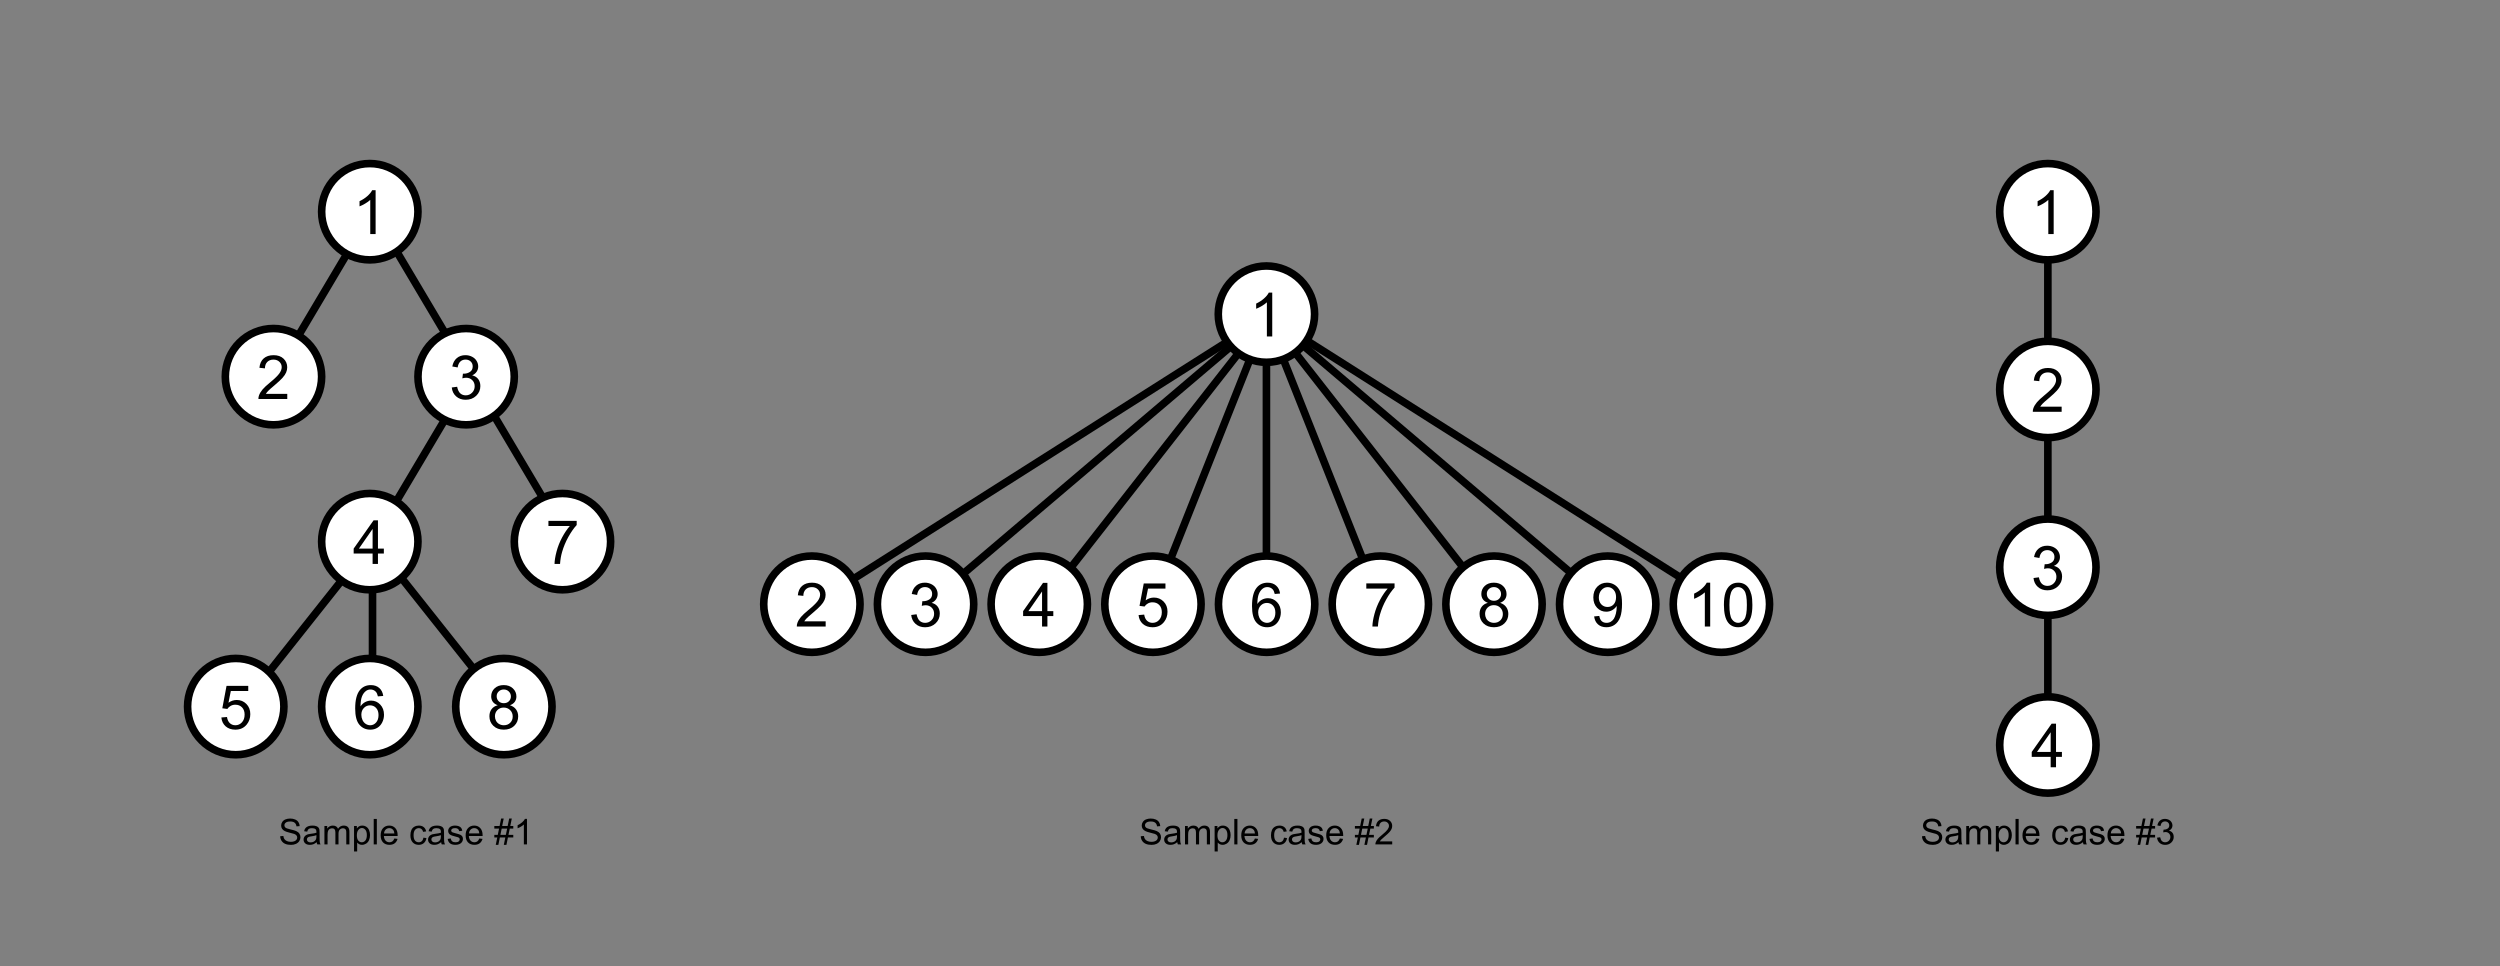 <svg version="1.1" viewBox="0.0 0.0 1312.0 507.126" fill="none" stroke="none" stroke-linecap="square" stroke-miterlimit="10" xmlns:xlink="http://www.w3.org/1999/xlink" xmlns="http://www.w3.org/2000/svg"><rect x="0.0" y="0.0" width="1312.0" height="507.126" fill="#808080" stroke="none"/><clipPath id="p.0"><path d="m0 0l1312.0 0l0 507.126l-1312.0 0l0 -507.126z" clip-rule="nonzero"/></clipPath><g clip-path="url(#p.0)"><path fill="#000000" fill-opacity="0.0" d="m0 0l1312.0 0l0 507.126l-1312.0 0z" fill-rule="evenodd"/><path fill="#000000" fill-opacity="0.0" d="m144.0 197.404l51.496 -86.772" fill-rule="evenodd"/><path stroke="#000000" stroke-width="4.0" stroke-linejoin="round" stroke-linecap="butt" d="m144.0 197.404l51.496 -86.772" fill-rule="evenodd"/><path fill="#000000" fill-opacity="0.0" d="m195.496 284.176l51.496 -86.772" fill-rule="evenodd"/><path stroke="#000000" stroke-width="4.0" stroke-linejoin="round" stroke-linecap="butt" d="m195.496 284.176l51.496 -86.772" fill-rule="evenodd"/><path fill="#000000" fill-opacity="0.0" d="m195.496 110.633l51.496 86.772" fill-rule="evenodd"/><path stroke="#000000" stroke-width="4.0" stroke-linejoin="round" stroke-linecap="butt" d="m195.496 110.633l51.496 86.772" fill-rule="evenodd"/><path fill="#000000" fill-opacity="0.0" d="m246.992 197.404l51.496 86.772" fill-rule="evenodd"/><path stroke="#000000" stroke-width="4.0" stroke-linejoin="round" stroke-linecap="butt" d="m246.992 197.404l51.496 86.772" fill-rule="evenodd"/><path fill="#000000" fill-opacity="0.0" d="m195.496 284.176l69.606 87.748" fill-rule="evenodd"/><path stroke="#000000" stroke-width="4.0" stroke-linejoin="round" stroke-linecap="butt" d="m195.496 284.176l69.606 87.748" fill-rule="evenodd"/><path fill="#000000" fill-opacity="0.0" d="m125.89 371.924l69.606 -87.748" fill-rule="evenodd"/><path stroke="#000000" stroke-width="4.0" stroke-linejoin="round" stroke-linecap="butt" d="m125.89 371.924l69.606 -87.748" fill-rule="evenodd"/><path fill="#000000" fill-opacity="0.0" d="m195.496 375.735l0 -91.559" fill-rule="evenodd"/><path stroke="#000000" stroke-width="4.0" stroke-linejoin="round" stroke-linecap="butt" d="m195.496 375.735l0 -91.559" fill-rule="evenodd"/><path fill="#ffffff" d="m168.795 370.816l0 0c0 -13.959 11.316 -25.276 25.276 -25.276l0 0c6.704 0 13.132 2.663 17.873 7.403c4.74 4.74 7.403 11.169 7.403 17.873l0 0c0 13.959 -11.316 25.276 -25.276 25.276l0 0c-13.959 0 -25.276 -11.316 -25.276 -25.276z" fill-rule="evenodd"/><path stroke="#000000" stroke-width="4.0" stroke-linejoin="round" stroke-linecap="butt" d="m168.795 370.816l0 0c0 -13.959 11.316 -25.276 25.276 -25.276l0 0c6.704 0 13.132 2.663 17.873 7.403c4.74 4.74 7.403 11.169 7.403 17.873l0 0c0 13.959 -11.316 25.276 -25.276 25.276l0 0c-13.959 0 -25.276 -11.316 -25.276 -25.276z" fill-rule="evenodd"/><path fill="#000000" d="m201.12 365.239l-2.797 0.219q-0.375 -1.656 -1.062 -2.406q-1.141 -1.203 -2.812 -1.203q-1.344 0 -2.359 0.75q-1.328 0.969 -2.094 2.828q-0.766 1.859 -0.797 5.297q1.016 -1.547 2.484 -2.297q1.469 -0.75 3.078 -0.75q2.812 0 4.781 2.078q1.984 2.062 1.984 5.344q0 2.156 -0.938 4.016q-0.922 1.844 -2.547 2.828q-1.625 0.984 -3.688 0.984q-3.516 0 -5.734 -2.578q-2.219 -2.594 -2.219 -8.531q0 -6.641 2.453 -9.656q2.141 -2.625 5.766 -2.625q2.703 0 4.422 1.516q1.734 1.516 2.078 4.188zm-11.484 9.875q0 1.453 0.609 2.781q0.625 1.328 1.734 2.031q1.109 0.688 2.328 0.688q1.781 0 3.062 -1.438q1.281 -1.438 1.281 -3.906q0 -2.375 -1.266 -3.734q-1.266 -1.375 -3.188 -1.375q-1.906 0 -3.234 1.375q-1.328 1.359 -1.328 3.578z" fill-rule="nonzero"/><path fill="#ffffff" d="m239.152 370.816l0 0c0 -13.959 11.316 -25.276 25.276 -25.276l0 0c6.703 0 13.132 2.663 17.873 7.403c4.74 4.74 7.403 11.169 7.403 17.873l0 0c0 13.959 -11.316 25.276 -25.276 25.276l0 0c-13.959 0 -25.276 -11.316 -25.276 -25.276z" fill-rule="evenodd"/><path stroke="#000000" stroke-width="4.0" stroke-linejoin="round" stroke-linecap="butt" d="m239.152 370.816l0 0c0 -13.959 11.316 -25.276 25.276 -25.276l0 0c6.703 0 13.132 2.663 17.873 7.403c4.74 4.74 7.403 11.169 7.403 17.873l0 0c0 13.959 -11.316 25.276 -25.276 25.276l0 0c-13.959 0 -25.276 -11.316 -25.276 -25.276z" fill-rule="evenodd"/><path fill="#000000" d="m261.212 370.114q-1.75 -0.641 -2.594 -1.828q-0.844 -1.188 -0.844 -2.844q0 -2.5 1.797 -4.203q1.797 -1.703 4.781 -1.703q3.0 0 4.828 1.75q1.828 1.734 1.828 4.234q0 1.594 -0.844 2.781q-0.828 1.172 -2.531 1.812q2.109 0.688 3.203 2.219q1.109 1.531 1.109 3.656q0 2.938 -2.078 4.938q-2.078 2.0 -5.469 2.0q-3.391 0 -5.469 -2.0q-2.078 -2.016 -2.078 -5.016q0 -2.234 1.125 -3.734q1.141 -1.516 3.234 -2.062zm-0.562 -4.766q0 1.625 1.047 2.656q1.047 1.031 2.719 1.031q1.625 0 2.656 -1.016q1.047 -1.031 1.047 -2.516q0 -1.547 -1.078 -2.594q-1.062 -1.062 -2.656 -1.062q-1.609 0 -2.672 1.031q-1.062 1.031 -1.062 2.469zm-0.906 10.578q0 1.203 0.562 2.328q0.578 1.125 1.703 1.75q1.125 0.609 2.422 0.609q2.016 0 3.328 -1.297q1.312 -1.297 1.312 -3.297q0 -2.031 -1.359 -3.359q-1.344 -1.328 -3.375 -1.328q-1.984 0 -3.297 1.312q-1.297 1.312 -1.297 3.281z" fill-rule="nonzero"/><path fill="#ffffff" d="m98.438 370.816l0 0c0 -13.959 11.316 -25.276 25.276 -25.276l0 0c6.704 0 13.132 2.663 17.873 7.403c4.74 4.74 7.403 11.169 7.403 17.873l0 0c0 13.959 -11.316 25.276 -25.276 25.276l0 0c-13.959 0 -25.276 -11.316 -25.276 -25.276z" fill-rule="evenodd"/><path stroke="#000000" stroke-width="4.0" stroke-linejoin="round" stroke-linecap="butt" d="m98.438 370.816l0 0c0 -13.959 11.316 -25.276 25.276 -25.276l0 0c6.704 0 13.132 2.663 17.873 7.403c4.74 4.74 7.403 11.169 7.403 17.873l0 0c0 13.959 -11.316 25.276 -25.276 25.276l0 0c-13.959 0 -25.276 -11.316 -25.276 -25.276z" fill-rule="evenodd"/><path fill="#000000" d="m116.169 376.536l2.953 -0.25q0.328 2.156 1.516 3.25q1.203 1.078 2.891 1.078q2.031 0 3.438 -1.531q1.406 -1.531 1.406 -4.062q0 -2.406 -1.359 -3.797q-1.344 -1.391 -3.531 -1.391q-1.359 0 -2.453 0.625q-1.094 0.609 -1.719 1.594l-2.641 -0.344l2.219 -11.766l11.391 0l0 2.688l-9.141 0l-1.234 6.156q2.062 -1.438 4.328 -1.438q3.0 0 5.062 2.078q2.062 2.078 2.062 5.344q0 3.109 -1.812 5.375q-2.203 2.781 -6.016 2.781q-3.125 0 -5.109 -1.75q-1.969 -1.75 -2.25 -4.641z" fill-rule="nonzero"/><path fill="#ffffff" d="m168.795 111.108l0 0c0 -13.959 11.316 -25.276 25.276 -25.276l0 0c6.704 0 13.132 2.663 17.873 7.403c4.74 4.74 7.403 11.169 7.403 17.873l0 0c0 13.959 -11.316 25.276 -25.276 25.276l0 0c-13.959 0 -25.276 -11.316 -25.276 -25.276z" fill-rule="evenodd"/><path stroke="#000000" stroke-width="4.0" stroke-linejoin="round" stroke-linecap="butt" d="m168.795 111.108l0 0c0 -13.959 11.316 -25.276 25.276 -25.276l0 0c6.704 0 13.132 2.663 17.873 7.403c4.74 4.74 7.403 11.169 7.403 17.873l0 0c0 13.959 -11.316 25.276 -25.276 25.276l0 0c-13.959 0 -25.276 -11.316 -25.276 -25.276z" fill-rule="evenodd"/><path fill="#000000" d="m197.12 122.828l-2.812 0l0 -17.922q-1.016 0.969 -2.672 1.938q-1.641 0.969 -2.953 1.453l0 -2.719q2.359 -1.109 4.125 -2.688q1.766 -1.578 2.5 -3.062l1.812 0l0 23.0z" fill-rule="nonzero"/><path fill="#ffffff" d="m118.244 197.677l0 0c0 -13.959 11.316 -25.276 25.276 -25.276l0 0c6.704 0 13.132 2.663 17.873 7.403c4.74 4.74 7.403 11.169 7.403 17.873l0 0c0 13.959 -11.316 25.276 -25.276 25.276l0 0c-13.959 0 -25.276 -11.316 -25.276 -25.276z" fill-rule="evenodd"/><path stroke="#000000" stroke-width="4.0" stroke-linejoin="round" stroke-linecap="butt" d="m118.244 197.677l0 0c0 -13.959 11.316 -25.276 25.276 -25.276l0 0c6.704 0 13.132 2.663 17.873 7.403c4.74 4.74 7.403 11.169 7.403 17.873l0 0c0 13.959 -11.316 25.276 -25.276 25.276l0 0c-13.959 0 -25.276 -11.316 -25.276 -25.276z" fill-rule="evenodd"/><path fill="#000000" d="m150.757 206.694l0 2.703l-15.141 0q-0.031 -1.016 0.328 -1.953q0.578 -1.547 1.844 -3.047q1.281 -1.5 3.688 -3.469q3.734 -3.062 5.047 -4.844q1.312 -1.797 1.312 -3.391q0 -1.672 -1.203 -2.812q-1.188 -1.156 -3.109 -1.156q-2.031 0 -3.25 1.219q-1.219 1.219 -1.234 3.375l-2.891 -0.297q0.297 -3.234 2.234 -4.922q1.938 -1.703 5.203 -1.703q3.297 0 5.219 1.828q1.922 1.828 1.922 4.531q0 1.375 -0.562 2.703q-0.562 1.328 -1.875 2.797q-1.297 1.469 -4.328 4.031q-2.531 2.125 -3.25 2.891q-0.719 0.75 -1.188 1.516l11.234 0z" fill-rule="nonzero"/><path fill="#ffffff" d="m219.346 197.677l0 0c0 -13.959 11.316 -25.276 25.276 -25.276l0 0c6.704 0 13.132 2.663 17.873 7.403c4.74 4.74 7.403 11.169 7.403 17.873l0 0c0 13.959 -11.316 25.276 -25.276 25.276l0 0c-13.959 0 -25.276 -11.316 -25.276 -25.276z" fill-rule="evenodd"/><path stroke="#000000" stroke-width="4.0" stroke-linejoin="round" stroke-linecap="butt" d="m219.346 197.677l0 0c0 -13.959 11.316 -25.276 25.276 -25.276l0 0c6.704 0 13.132 2.663 17.873 7.403c4.74 4.74 7.403 11.169 7.403 17.873l0 0c0 13.959 -11.316 25.276 -25.276 25.276l0 0c-13.959 0 -25.276 -11.316 -25.276 -25.276z" fill-rule="evenodd"/><path fill="#000000" d="m237.093 203.35l2.812 -0.375q0.484 2.391 1.641 3.453q1.172 1.047 2.844 1.047q1.984 0 3.344 -1.375q1.375 -1.375 1.375 -3.406q0 -1.938 -1.266 -3.188q-1.266 -1.266 -3.219 -1.266q-0.797 0 -1.984 0.312l0.312 -2.469q0.281 0.031 0.453 0.031q1.797 0 3.234 -0.938q1.438 -0.938 1.438 -2.891q0 -1.547 -1.047 -2.562q-1.047 -1.016 -2.703 -1.016q-1.641 0 -2.734 1.031q-1.094 1.031 -1.406 3.094l-2.812 -0.5q0.516 -2.828 2.344 -4.375q1.828 -1.562 4.547 -1.562q1.875 0 3.453 0.812q1.578 0.797 2.406 2.188q0.844 1.391 0.844 2.953q0 1.484 -0.797 2.703q-0.797 1.219 -2.359 1.938q2.031 0.469 3.156 1.953q1.125 1.469 1.125 3.688q0 3.0 -2.188 5.094q-2.188 2.078 -5.531 2.078q-3.016 0 -5.016 -1.797q-1.984 -1.797 -2.266 -4.656z" fill-rule="nonzero"/><path fill="#ffffff" d="m168.795 284.247l0 0c0 -13.959 11.316 -25.276 25.276 -25.276l0 0c6.704 0 13.132 2.663 17.873 7.403c4.74 4.74 7.403 11.169 7.403 17.873l0 0c0 13.959 -11.316 25.276 -25.276 25.276l0 0c-13.959 0 -25.276 -11.316 -25.276 -25.276z" fill-rule="evenodd"/><path stroke="#000000" stroke-width="4.0" stroke-linejoin="round" stroke-linecap="butt" d="m168.795 284.247l0 0c0 -13.959 11.316 -25.276 25.276 -25.276l0 0c6.704 0 13.132 2.663 17.873 7.403c4.74 4.74 7.403 11.169 7.403 17.873l0 0c0 13.959 -11.316 25.276 -25.276 25.276l0 0c-13.959 0 -25.276 -11.316 -25.276 -25.276z" fill-rule="evenodd"/><path fill="#000000" d="m195.542 295.967l0 -5.484l-9.938 0l0 -2.578l10.453 -14.844l2.297 0l0 14.844l3.094 0l0 2.578l-3.094 0l0 5.484l-2.812 0zm0 -8.062l0 -10.328l-7.172 10.328l7.172 0z" fill-rule="nonzero"/><path fill="#ffffff" d="m269.898 284.247l0 0c0 -13.959 11.316 -25.276 25.276 -25.276l0 0c6.704 0 13.132 2.663 17.873 7.403c4.74 4.74 7.403 11.169 7.403 17.873l0 0c0 13.959 -11.316 25.276 -25.276 25.276l0 0c-13.959 0 -25.276 -11.316 -25.276 -25.276z" fill-rule="evenodd"/><path stroke="#000000" stroke-width="4.0" stroke-linejoin="round" stroke-linecap="butt" d="m269.898 284.247l0 0c0 -13.959 11.316 -25.276 25.276 -25.276l0 0c6.704 0 13.132 2.663 17.873 7.403c4.74 4.74 7.403 11.169 7.403 17.873l0 0c0 13.959 -11.316 25.276 -25.276 25.276l0 0c-13.959 0 -25.276 -11.316 -25.276 -25.276z" fill-rule="evenodd"/><path fill="#000000" d="m287.816 276.06l0 -2.703l14.828 0l0 2.188q-2.188 2.328 -4.344 6.188q-2.141 3.859 -3.312 7.938q-0.844 2.875 -1.078 6.297l-2.891 0q0.047 -2.703 1.062 -6.531q1.016 -3.828 2.906 -7.375q1.906 -3.562 4.047 -6.0l-11.219 0z" fill-rule="nonzero"/><path fill="#000000" fill-opacity="0.0" d="m664.795 166.337l-59.874 150.646" fill-rule="evenodd"/><path stroke="#000000" stroke-width="4.0" stroke-linejoin="round" stroke-linecap="butt" d="m664.795 166.337l-59.874 150.646" fill-rule="evenodd"/><path fill="#000000" fill-opacity="0.0" d="m664.832 166.337l-118.142 151.087" fill-rule="evenodd"/><path stroke="#000000" stroke-width="4.0" stroke-linejoin="round" stroke-linecap="butt" d="m664.832 166.337l-118.142 151.087" fill-rule="evenodd"/><path fill="#000000" fill-opacity="0.0" d="m664.134 166.337l-178.772 151.843" fill-rule="evenodd"/><path stroke="#000000" stroke-width="4.0" stroke-linejoin="round" stroke-linecap="butt" d="m664.134 166.337l-178.772 151.843" fill-rule="evenodd"/><path fill="#000000" fill-opacity="0.0" d="m664.617 166.337l-238.205 151.087" fill-rule="evenodd"/><path stroke="#000000" stroke-width="4.0" stroke-linejoin="round" stroke-linecap="butt" d="m664.617 166.337l-238.205 151.087" fill-rule="evenodd"/><path fill="#000000" fill-opacity="0.0" d="m664.171 165.126l59.874 150.646" fill-rule="evenodd"/><path stroke="#000000" stroke-width="4.0" stroke-linejoin="round" stroke-linecap="butt" d="m664.171 165.126l59.874 150.646" fill-rule="evenodd"/><path fill="#000000" fill-opacity="0.0" d="m664.134 165.126l118.142 151.087" fill-rule="evenodd"/><path stroke="#000000" stroke-width="4.0" stroke-linejoin="round" stroke-linecap="butt" d="m664.134 165.126l118.142 151.087" fill-rule="evenodd"/><path fill="#000000" fill-opacity="0.0" d="m664.832 165.126l178.772 151.843" fill-rule="evenodd"/><path stroke="#000000" stroke-width="4.0" stroke-linejoin="round" stroke-linecap="butt" d="m664.832 165.126l178.772 151.843" fill-rule="evenodd"/><path fill="#000000" fill-opacity="0.0" d="m664.349 165.126l238.205 151.087" fill-rule="evenodd"/><path stroke="#000000" stroke-width="4.0" stroke-linejoin="round" stroke-linecap="butt" d="m664.349 165.126l238.205 151.087" fill-rule="evenodd"/><path fill="#000000" fill-opacity="0.0" d="m664.622 165.732l0 152.441" fill-rule="evenodd"/><path stroke="#000000" stroke-width="4.0" stroke-linejoin="round" stroke-linecap="butt" d="m664.622 165.732l0 152.441" fill-rule="evenodd"/><path fill="#ffffff" d="m400.795 317.071l0 0c0 -13.959 11.316 -25.276 25.276 -25.276l0 0c6.704 0 13.132 2.663 17.873 7.403c4.74 4.74 7.403 11.169 7.403 17.873l0 0c0 13.959 -11.316 25.276 -25.276 25.276l0 0c-13.959 0 -25.276 -11.316 -25.276 -25.276z" fill-rule="evenodd"/><path stroke="#000000" stroke-width="4.0" stroke-linejoin="round" stroke-linecap="butt" d="m400.795 317.071l0 0c0 -13.959 11.316 -25.276 25.276 -25.276l0 0c6.704 0 13.132 2.663 17.873 7.403c4.74 4.74 7.403 11.169 7.403 17.873l0 0c0 13.959 -11.316 25.276 -25.276 25.276l0 0c-13.959 0 -25.276 -11.316 -25.276 -25.276z" fill-rule="evenodd"/><path fill="#000000" d="m433.308 326.088l0 2.703l-15.141 0q-0.031 -1.016 0.328 -1.953q0.578 -1.547 1.844 -3.047q1.281 -1.5 3.688 -3.469q3.734 -3.062 5.047 -4.844q1.312 -1.797 1.312 -3.391q0 -1.672 -1.203 -2.812q-1.188 -1.156 -3.109 -1.156q-2.031 0 -3.25 1.219q-1.219 1.219 -1.234 3.375l-2.891 -0.297q0.297 -3.234 2.234 -4.922q1.938 -1.703 5.203 -1.703q3.297 0 5.219 1.828q1.922 1.828 1.922 4.531q0 1.375 -0.562 2.703q-0.562 1.328 -1.875 2.797q-1.297 1.469 -4.328 4.031q-2.531 2.125 -3.25 2.891q-0.719 0.75 -1.188 1.516l11.234 0z" fill-rule="nonzero"/><path fill="#ffffff" d="m460.459 317.071l0 0c0 -13.959 11.316 -25.276 25.276 -25.276l0 0c6.704 0 13.132 2.663 17.873 7.403c4.74 4.74 7.403 11.169 7.403 17.873l0 0c0 13.959 -11.316 25.276 -25.276 25.276l0 0c-13.959 0 -25.276 -11.316 -25.276 -25.276z" fill-rule="evenodd"/><path stroke="#000000" stroke-width="4.0" stroke-linejoin="round" stroke-linecap="butt" d="m460.459 317.071l0 0c0 -13.959 11.316 -25.276 25.276 -25.276l0 0c6.704 0 13.132 2.663 17.873 7.403c4.74 4.74 7.403 11.169 7.403 17.873l0 0c0 13.959 -11.316 25.276 -25.276 25.276l0 0c-13.959 0 -25.276 -11.316 -25.276 -25.276z" fill-rule="evenodd"/><path fill="#000000" d="m478.206 322.744l2.812 -0.375q0.484 2.391 1.641 3.453q1.172 1.047 2.844 1.047q1.984 0 3.344 -1.375q1.375 -1.375 1.375 -3.406q0 -1.938 -1.266 -3.188q-1.266 -1.266 -3.219 -1.266q-0.797 0 -1.984 0.312l0.312 -2.469q0.281 0.031 0.453 0.031q1.797 0 3.234 -0.938q1.438 -0.938 1.438 -2.891q0 -1.547 -1.047 -2.562q-1.047 -1.016 -2.703 -1.016q-1.641 0 -2.734 1.031q-1.094 1.031 -1.406 3.094l-2.812 -0.5q0.516 -2.828 2.344 -4.375q1.828 -1.562 4.547 -1.562q1.875 0 3.453 0.812q1.578 0.797 2.406 2.188q0.844 1.391 0.844 2.953q0 1.484 -0.797 2.703q-0.797 1.219 -2.359 1.938q2.031 0.469 3.156 1.953q1.125 1.469 1.125 3.688q0 3.0 -2.188 5.094q-2.188 2.078 -5.531 2.078q-3.016 0 -5.016 -1.797q-1.984 -1.797 -2.266 -4.656z" fill-rule="nonzero"/><path fill="#ffffff" d="m520.123 317.071l0 0c0 -13.959 11.316 -25.276 25.276 -25.276l0 0c6.704 0 13.132 2.663 17.873 7.403c4.74 4.74 7.403 11.169 7.403 17.873l0 0c0 13.959 -11.316 25.276 -25.276 25.276l0 0c-13.959 0 -25.276 -11.316 -25.276 -25.276z" fill-rule="evenodd"/><path stroke="#000000" stroke-width="4.0" stroke-linejoin="round" stroke-linecap="butt" d="m520.123 317.071l0 0c0 -13.959 11.316 -25.276 25.276 -25.276l0 0c6.704 0 13.132 2.663 17.873 7.403c4.74 4.74 7.403 11.169 7.403 17.873l0 0c0 13.959 -11.316 25.276 -25.276 25.276l0 0c-13.959 0 -25.276 -11.316 -25.276 -25.276z" fill-rule="evenodd"/><path fill="#000000" d="m546.87 328.791l0 -5.484l-9.938 0l0 -2.578l10.453 -14.844l2.297 0l0 14.844l3.094 0l0 2.578l-3.094 0l0 5.484l-2.812 0zm0 -8.062l0 -10.328l-7.172 10.328l7.172 0z" fill-rule="nonzero"/><path fill="#ffffff" d="m579.787 317.071l0 0c0 -13.959 11.316 -25.276 25.276 -25.276l0 0c6.703 0 13.132 2.663 17.873 7.403c4.74 4.74 7.403 11.169 7.403 17.873l0 0c0 13.959 -11.316 25.276 -25.276 25.276l0 0c-13.959 0 -25.276 -11.316 -25.276 -25.276z" fill-rule="evenodd"/><path stroke="#000000" stroke-width="4.0" stroke-linejoin="round" stroke-linecap="butt" d="m579.787 317.071l0 0c0 -13.959 11.316 -25.276 25.276 -25.276l0 0c6.703 0 13.132 2.663 17.873 7.403c4.74 4.74 7.403 11.169 7.403 17.873l0 0c0 13.959 -11.316 25.276 -25.276 25.276l0 0c-13.959 0 -25.276 -11.316 -25.276 -25.276z" fill-rule="evenodd"/><path fill="#000000" d="m597.519 322.791l2.953 -0.25q0.328 2.156 1.516 3.25q1.203 1.078 2.891 1.078q2.031 0 3.438 -1.531q1.406 -1.531 1.406 -4.062q0 -2.406 -1.359 -3.797q-1.344 -1.391 -3.531 -1.391q-1.359 0 -2.453 0.625q-1.094 0.609 -1.719 1.594l-2.641 -0.344l2.219 -11.766l11.391 0l0 2.688l-9.141 0l-1.234 6.156q2.062 -1.438 4.328 -1.438q3.0 0 5.062 2.078q2.062 2.078 2.062 5.344q0 3.109 -1.812 5.375q-2.203 2.781 -6.016 2.781q-3.125 0 -5.109 -1.75q-1.969 -1.75 -2.25 -4.641z" fill-rule="nonzero"/><path fill="#ffffff" d="m639.451 317.071l0 0c0 -13.959 11.316 -25.276 25.276 -25.276l0 0c6.703 0 13.132 2.663 17.872 7.403c4.74 4.74 7.403 11.169 7.403 17.873l0 0c0 13.959 -11.316 25.276 -25.276 25.276l0 0c-13.959 0 -25.276 -11.316 -25.276 -25.276z" fill-rule="evenodd"/><path stroke="#000000" stroke-width="4.0" stroke-linejoin="round" stroke-linecap="butt" d="m639.451 317.071l0 0c0 -13.959 11.316 -25.276 25.276 -25.276l0 0c6.703 0 13.132 2.663 17.872 7.403c4.74 4.74 7.403 11.169 7.403 17.873l0 0c0 13.959 -11.316 25.276 -25.276 25.276l0 0c-13.959 0 -25.276 -11.316 -25.276 -25.276z" fill-rule="evenodd"/><path fill="#000000" d="m671.776 311.494l-2.797 0.219q-0.375 -1.656 -1.062 -2.406q-1.141 -1.203 -2.812 -1.203q-1.344 0 -2.359 0.75q-1.328 0.969 -2.094 2.828q-0.766 1.859 -0.797 5.297q1.016 -1.547 2.484 -2.297q1.469 -0.75 3.078 -0.75q2.812 0 4.781 2.078q1.984 2.062 1.984 5.344q0 2.156 -0.938 4.016q-0.922 1.844 -2.547 2.828q-1.625 0.984 -3.688 0.984q-3.516 0 -5.734 -2.578q-2.219 -2.594 -2.219 -8.531q0 -6.641 2.453 -9.656q2.141 -2.625 5.766 -2.625q2.703 0 4.422 1.516q1.734 1.516 2.078 4.188zm-11.484 9.875q0 1.453 0.609 2.781q0.625 1.328 1.734 2.031q1.109 0.688 2.328 0.688q1.781 0 3.062 -1.438q1.281 -1.438 1.281 -3.906q0 -2.375 -1.266 -3.734q-1.266 -1.375 -3.188 -1.375q-1.906 0 -3.234 1.375q-1.328 1.359 -1.328 3.578z" fill-rule="nonzero"/><path fill="#ffffff" d="m699.115 317.071l0 0c0 -13.959 11.316 -25.276 25.276 -25.276l0 0c6.704 0 13.132 2.663 17.873 7.403c4.74 4.74 7.403 11.169 7.403 17.873l0 0c0 13.959 -11.316 25.276 -25.276 25.276l0 0c-13.959 0 -25.276 -11.316 -25.276 -25.276z" fill-rule="evenodd"/><path stroke="#000000" stroke-width="4.0" stroke-linejoin="round" stroke-linecap="butt" d="m699.115 317.071l0 0c0 -13.959 11.316 -25.276 25.276 -25.276l0 0c6.704 0 13.132 2.663 17.873 7.403c4.74 4.74 7.403 11.169 7.403 17.873l0 0c0 13.959 -11.316 25.276 -25.276 25.276l0 0c-13.959 0 -25.276 -11.316 -25.276 -25.276z" fill-rule="evenodd"/><path fill="#000000" d="m717.034 308.885l0 -2.703l14.828 0l0 2.188q-2.188 2.328 -4.344 6.188q-2.141 3.859 -3.312 7.938q-0.844 2.875 -1.078 6.297l-2.891 0q0.047 -2.703 1.062 -6.531q1.016 -3.828 2.906 -7.375q1.906 -3.562 4.047 -6.0l-11.219 0z" fill-rule="nonzero"/><path fill="#ffffff" d="m758.78 317.071l0 0c0 -13.959 11.316 -25.276 25.276 -25.276l0 0c6.703 0 13.132 2.663 17.873 7.403c4.74 4.74 7.403 11.169 7.403 17.873l0 0c0 13.959 -11.316 25.276 -25.276 25.276l0 0c-13.959 0 -25.276 -11.316 -25.276 -25.276z" fill-rule="evenodd"/><path stroke="#000000" stroke-width="4.0" stroke-linejoin="round" stroke-linecap="butt" d="m758.78 317.071l0 0c0 -13.959 11.316 -25.276 25.276 -25.276l0 0c6.703 0 13.132 2.663 17.873 7.403c4.74 4.74 7.403 11.169 7.403 17.873l0 0c0 13.959 -11.316 25.276 -25.276 25.276l0 0c-13.959 0 -25.276 -11.316 -25.276 -25.276z" fill-rule="evenodd"/><path fill="#000000" d="m780.839 316.369q-1.75 -0.641 -2.594 -1.828q-0.844 -1.188 -0.844 -2.844q0 -2.5 1.797 -4.203q1.797 -1.703 4.781 -1.703q3.0 0 4.828 1.75q1.828 1.734 1.828 4.234q0 1.594 -0.844 2.781q-0.828 1.172 -2.531 1.812q2.109 0.688 3.203 2.219q1.109 1.531 1.109 3.656q0 2.938 -2.078 4.938q-2.078 2.0 -5.469 2.0q-3.391 0 -5.469 -2.0q-2.078 -2.016 -2.078 -5.016q0 -2.234 1.125 -3.734q1.141 -1.516 3.234 -2.062zm-0.562 -4.766q0 1.625 1.047 2.656q1.047 1.031 2.719 1.031q1.625 0 2.656 -1.016q1.047 -1.031 1.047 -2.516q0 -1.547 -1.078 -2.594q-1.062 -1.062 -2.656 -1.062q-1.609 0 -2.672 1.031q-1.062 1.031 -1.062 2.469zm-0.906 10.578q0 1.203 0.562 2.328q0.578 1.125 1.703 1.75q1.125 0.609 2.422 0.609q2.016 0 3.328 -1.297q1.312 -1.297 1.312 -3.297q0 -2.031 -1.359 -3.359q-1.344 -1.328 -3.375 -1.328q-1.984 0 -3.297 1.312q-1.297 1.312 -1.297 3.281z" fill-rule="nonzero"/><path fill="#ffffff" d="m818.444 317.071l0 0c0 -13.959 11.316 -25.276 25.276 -25.276l0 0c6.703 0 13.132 2.663 17.872 7.403c4.74 4.74 7.403 11.169 7.403 17.873l0 0c0 13.959 -11.316 25.276 -25.276 25.276l0 0c-13.959 0 -25.276 -11.316 -25.276 -25.276z" fill-rule="evenodd"/><path stroke="#000000" stroke-width="4.0" stroke-linejoin="round" stroke-linecap="butt" d="m818.444 317.071l0 0c0 -13.959 11.316 -25.276 25.276 -25.276l0 0c6.703 0 13.132 2.663 17.872 7.403c4.74 4.74 7.403 11.169 7.403 17.873l0 0c0 13.959 -11.316 25.276 -25.276 25.276l0 0c-13.959 0 -25.276 -11.316 -25.276 -25.276z" fill-rule="evenodd"/><path fill="#000000" d="m836.597 323.494l2.703 -0.25q0.344 1.906 1.312 2.766q0.969 0.859 2.484 0.859q1.297 0 2.266 -0.594q0.984 -0.594 1.609 -1.578q0.625 -1.0 1.047 -2.688q0.422 -1.688 0.422 -3.438q0 -0.188 -0.016 -0.562q-0.844 1.344 -2.312 2.188q-1.453 0.828 -3.156 0.828q-2.844 0 -4.812 -2.062q-1.969 -2.062 -1.969 -5.438q0 -3.484 2.047 -5.609q2.062 -2.125 5.156 -2.125q2.234 0 4.078 1.203q1.859 1.203 2.812 3.438q0.969 2.219 0.969 6.438q0 4.391 -0.953 7.0q-0.953 2.594 -2.844 3.953q-1.875 1.359 -4.406 1.359q-2.688 0 -4.391 -1.484q-1.703 -1.5 -2.047 -4.203zm11.516 -10.109q0 -2.422 -1.297 -3.844q-1.281 -1.422 -3.094 -1.422q-1.875 0 -3.266 1.531q-1.391 1.531 -1.391 3.969q0 2.188 1.312 3.562q1.328 1.359 3.266 1.359q1.953 0 3.203 -1.359q1.266 -1.375 1.266 -3.797z" fill-rule="nonzero"/><path fill="#ffffff" d="m878.108 317.071l0 0c0 -13.959 11.316 -25.276 25.276 -25.276l0 0c6.704 0 13.132 2.663 17.873 7.403c4.74 4.74 7.403 11.169 7.403 17.873l0 0c0 13.959 -11.316 25.276 -25.276 25.276l0 0c-13.959 0 -25.276 -11.316 -25.276 -25.276z" fill-rule="evenodd"/><path stroke="#000000" stroke-width="4.0" stroke-linejoin="round" stroke-linecap="butt" d="m878.108 317.071l0 0c0 -13.959 11.316 -25.276 25.276 -25.276l0 0c6.704 0 13.132 2.663 17.873 7.403c4.74 4.74 7.403 11.169 7.403 17.873l0 0c0 13.959 -11.316 25.276 -25.276 25.276l0 0c-13.959 0 -25.276 -11.316 -25.276 -25.276z" fill-rule="evenodd"/><path fill="#000000" d="m897.508 328.791l-2.812 0l0 -17.922q-1.016 0.969 -2.672 1.938q-1.641 0.969 -2.953 1.453l0 -2.719q2.359 -1.109 4.125 -2.688q1.766 -1.578 2.5 -3.062l1.812 0l0 23.0zm7.203 -11.297q0 -4.062 0.828 -6.531q0.844 -2.484 2.484 -3.828q1.656 -1.344 4.156 -1.344q1.844 0 3.234 0.75q1.391 0.734 2.297 2.141q0.906 1.391 1.422 3.406q0.516 2.0 0.516 5.406q0 4.031 -0.828 6.516q-0.828 2.469 -2.484 3.828q-1.641 1.344 -4.156 1.344q-3.312 0 -5.203 -2.375q-2.266 -2.859 -2.266 -9.312zm2.891 0q0 5.641 1.312 7.516q1.328 1.859 3.266 1.859q1.938 0 3.25 -1.875q1.328 -1.875 1.328 -7.5q0 -5.656 -1.328 -7.516q-1.312 -1.859 -3.281 -1.859q-1.938 0 -3.094 1.641q-1.453 2.094 -1.453 7.734z" fill-rule="nonzero"/><path fill="#ffffff" d="m639.346 164.853l0 0c0 -13.959 11.316 -25.276 25.276 -25.276l0 0c6.703 0 13.132 2.663 17.872 7.403c4.74 4.74 7.403 11.169 7.403 17.873l0 0c0 13.959 -11.316 25.276 -25.276 25.276l0 0c-13.959 0 -25.276 -11.316 -25.276 -25.276z" fill-rule="evenodd"/><path stroke="#000000" stroke-width="4.0" stroke-linejoin="round" stroke-linecap="butt" d="m639.346 164.853l0 0c0 -13.959 11.316 -25.276 25.276 -25.276l0 0c6.703 0 13.132 2.663 17.872 7.403c4.74 4.74 7.403 11.169 7.403 17.873l0 0c0 13.959 -11.316 25.276 -25.276 25.276l0 0c-13.959 0 -25.276 -11.316 -25.276 -25.276z" fill-rule="evenodd"/><path fill="#000000" d="m667.671 176.573l-2.812 0l0 -17.922q-1.016 0.969 -2.672 1.938q-1.641 0.969 -2.953 1.453l0 -2.719q2.359 -1.109 4.125 -2.688q1.766 -1.578 2.5 -3.062l1.812 0l0 23.0z" fill-rule="nonzero"/><path fill="#000000" fill-opacity="0.0" d="m1074.717 111.144l0 275.622" fill-rule="evenodd"/><path stroke="#000000" stroke-width="4.0" stroke-linejoin="round" stroke-linecap="butt" d="m1074.717 111.144l0 275.622" fill-rule="evenodd"/><path fill="#ffffff" d="m1049.441 111.108l0 0c0 -13.959 11.316 -25.276 25.276 -25.276l0 0c6.703 0 13.132 2.663 17.873 7.403c4.74 4.74 7.403 11.169 7.403 17.873l0 0c0 13.959 -11.316 25.276 -25.276 25.276l0 0c-13.959 0 -25.276 -11.316 -25.276 -25.276z" fill-rule="evenodd"/><path stroke="#000000" stroke-width="4.0" stroke-linejoin="round" stroke-linecap="butt" d="m1049.441 111.108l0 0c0 -13.959 11.316 -25.276 25.276 -25.276l0 0c6.703 0 13.132 2.663 17.873 7.403c4.74 4.74 7.403 11.169 7.403 17.873l0 0c0 13.959 -11.316 25.276 -25.276 25.276l0 0c-13.959 0 -25.276 -11.316 -25.276 -25.276z" fill-rule="evenodd"/><path fill="#000000" d="m1077.766 122.828l-2.812 0l0 -17.922q-1.016 0.969 -2.672 1.938q-1.641 0.969 -2.953 1.453l0 -2.719q2.359 -1.109 4.125 -2.688q1.766 -1.578 2.5 -3.062l1.812 0l0 23.0z" fill-rule="nonzero"/><path fill="#ffffff" d="m1049.441 204.391l0 0c0 -13.959 11.316 -25.276 25.276 -25.276l0 0c6.703 0 13.132 2.663 17.873 7.403c4.74 4.74 7.403 11.169 7.403 17.873l0 0c0 13.959 -11.316 25.276 -25.276 25.276l0 0c-13.959 0 -25.276 -11.316 -25.276 -25.276z" fill-rule="evenodd"/><path stroke="#000000" stroke-width="4.0" stroke-linejoin="round" stroke-linecap="butt" d="m1049.441 204.391l0 0c0 -13.959 11.316 -25.276 25.276 -25.276l0 0c6.703 0 13.132 2.663 17.873 7.403c4.74 4.74 7.403 11.169 7.403 17.873l0 0c0 13.959 -11.316 25.276 -25.276 25.276l0 0c-13.959 0 -25.276 -11.316 -25.276 -25.276z" fill-rule="evenodd"/><path fill="#000000" d="m1081.953 213.408l0 2.703l-15.141 0q-0.031 -1.016 0.328 -1.953q0.578 -1.547 1.844 -3.047q1.281 -1.5 3.688 -3.469q3.734 -3.062 5.047 -4.844q1.312 -1.797 1.312 -3.391q0 -1.672 -1.203 -2.812q-1.188 -1.156 -3.109 -1.156q-2.031 0 -3.25 1.219q-1.219 1.219 -1.234 3.375l-2.891 -0.297q0.297 -3.234 2.234 -4.922q1.938 -1.703 5.203 -1.703q3.297 0 5.219 1.828q1.922 1.828 1.922 4.531q0 1.375 -0.562 2.703q-0.562 1.328 -1.875 2.797q-1.297 1.469 -4.328 4.031q-2.531 2.125 -3.25 2.891q-0.719 0.75 -1.188 1.516l11.234 0z" fill-rule="nonzero"/><path fill="#ffffff" d="m1049.441 297.675l0 0c0 -13.959 11.316 -25.276 25.276 -25.276l0 0c6.703 0 13.132 2.663 17.873 7.403c4.74 4.74 7.403 11.169 7.403 17.873l0 0c0 13.959 -11.316 25.276 -25.276 25.276l0 0c-13.959 0 -25.276 -11.316 -25.276 -25.276z" fill-rule="evenodd"/><path stroke="#000000" stroke-width="4.0" stroke-linejoin="round" stroke-linecap="butt" d="m1049.441 297.675l0 0c0 -13.959 11.316 -25.276 25.276 -25.276l0 0c6.703 0 13.132 2.663 17.873 7.403c4.74 4.74 7.403 11.169 7.403 17.873l0 0c0 13.959 -11.316 25.276 -25.276 25.276l0 0c-13.959 0 -25.276 -11.316 -25.276 -25.276z" fill-rule="evenodd"/><path fill="#000000" d="m1067.188 303.348l2.812 -0.375q0.484 2.391 1.641 3.453q1.172 1.047 2.844 1.047q1.984 0 3.344 -1.375q1.375 -1.375 1.375 -3.406q0 -1.938 -1.266 -3.188q-1.266 -1.266 -3.219 -1.266q-0.797 0 -1.984 0.312l0.312 -2.469q0.281 0.031 0.453 0.031q1.797 0 3.234 -0.938q1.438 -0.938 1.438 -2.891q0 -1.547 -1.047 -2.562q-1.047 -1.016 -2.703 -1.016q-1.641 0 -2.734 1.031q-1.094 1.031 -1.406 3.094l-2.812 -0.5q0.516 -2.828 2.344 -4.375q1.828 -1.562 4.547 -1.562q1.875 0 3.453 0.812q1.578 0.797 2.406 2.188q0.844 1.391 0.844 2.953q0 1.484 -0.797 2.703q-0.797 1.219 -2.359 1.938q2.031 0.469 3.156 1.953q1.125 1.469 1.125 3.688q0 3.0 -2.188 5.094q-2.188 2.078 -5.531 2.078q-3.016 0 -5.016 -1.797q-1.984 -1.797 -2.266 -4.656z" fill-rule="nonzero"/><path fill="#ffffff" d="m1049.441 390.958l0 0c0 -13.959 11.316 -25.276 25.276 -25.276l0 0c6.703 0 13.132 2.663 17.873 7.403c4.74 4.74 7.403 11.169 7.403 17.873l0 0c0 13.959 -11.316 25.276 -25.276 25.276l0 0c-13.959 0 -25.276 -11.316 -25.276 -25.276z" fill-rule="evenodd"/><path stroke="#000000" stroke-width="4.0" stroke-linejoin="round" stroke-linecap="butt" d="m1049.441 390.958l0 0c0 -13.959 11.316 -25.276 25.276 -25.276l0 0c6.703 0 13.132 2.663 17.873 7.403c4.74 4.74 7.403 11.169 7.403 17.873l0 0c0 13.959 -11.316 25.276 -25.276 25.276l0 0c-13.959 0 -25.276 -11.316 -25.276 -25.276z" fill-rule="evenodd"/><path fill="#000000" d="m1076.188 402.678l0 -5.484l-9.938 0l0 -2.578l10.453 -14.844l2.297 0l0 14.844l3.094 0l0 2.578l-3.094 0l0 5.484l-2.812 0zm0 -8.062l0 -10.328l-7.172 10.328l7.172 0z" fill-rule="nonzero"/><path fill="#000000" fill-opacity="0.0" d="m37.835 416.234l350.52 0l0 40.882l-350.52 0z" fill-rule="evenodd"/><path fill="#000000" d="m147.047 438.857l1.656 -0.141q0.125 1.0 0.547 1.641q0.438 0.641 1.344 1.047q0.922 0.391 2.062 0.391q1.0 0 1.781 -0.297q0.781 -0.297 1.156 -0.812q0.375 -0.531 0.375 -1.156q0 -0.625 -0.375 -1.094q-0.359 -0.469 -1.188 -0.797q-0.547 -0.203 -2.391 -0.641q-1.828 -0.453 -2.562 -0.844q-0.969 -0.5 -1.438 -1.234q-0.469 -0.75 -0.469 -1.672q0 -1.0 0.578 -1.875q0.578 -0.891 1.672 -1.344q1.109 -0.453 2.453 -0.453q1.484 0 2.609 0.484q1.141 0.469 1.75 1.406q0.609 0.922 0.656 2.094l-1.688 0.125q-0.141 -1.266 -0.938 -1.906q-0.781 -0.656 -2.312 -0.656q-1.609 0 -2.344 0.594q-0.734 0.594 -0.734 1.422q0 0.719 0.531 1.172q0.5 0.469 2.656 0.969q2.156 0.484 2.953 0.844q1.172 0.531 1.719 1.359q0.562 0.828 0.562 1.906q0 1.062 -0.609 2.016q-0.609 0.938 -1.75 1.469q-1.141 0.516 -2.578 0.516q-1.812 0 -3.047 -0.531q-1.219 -0.531 -1.922 -1.594q-0.688 -1.062 -0.719 -2.406zm19.147 3.109q-0.922 0.766 -1.766 1.094q-0.828 0.312 -1.797 0.312q-1.594 0 -2.453 -0.781q-0.859 -0.781 -0.859 -1.984q0 -0.719 0.328 -1.297q0.328 -0.594 0.844 -0.938q0.531 -0.359 1.188 -0.547q0.469 -0.125 1.453 -0.25q1.984 -0.234 2.922 -0.562q0.016 -0.344 0.016 -0.422q0 -1.0 -0.469 -1.422q-0.625 -0.547 -1.875 -0.547q-1.156 0 -1.703 0.406q-0.547 0.406 -0.812 1.422l-1.609 -0.219q0.219 -1.016 0.719 -1.641q0.5 -0.641 1.453 -0.984q0.953 -0.344 2.188 -0.344q1.25 0 2.016 0.297q0.781 0.281 1.141 0.734q0.375 0.438 0.516 1.109q0.078 0.422 0.078 1.516l0 2.188q0 2.281 0.109 2.891q0.109 0.594 0.406 1.156l-1.703 0q-0.266 -0.516 -0.328 -1.188zm-0.141 -3.672q-0.891 0.375 -2.672 0.625q-1.016 0.141 -1.438 0.328q-0.422 0.188 -0.656 0.531q-0.219 0.344 -0.219 0.781q0 0.656 0.5 1.094q0.5 0.438 1.453 0.438q0.938 0 1.672 -0.406q0.75 -0.422 1.094 -1.141q0.266 -0.562 0.266 -1.641l0 -0.609zm4.204 4.859l0 -9.672l1.469 0l0 1.359q0.453 -0.719 1.203 -1.141q0.766 -0.438 1.719 -0.438q1.078 0 1.766 0.453q0.688 0.438 0.969 1.234q1.156 -1.688 2.984 -1.688q1.453 0 2.219 0.797q0.781 0.797 0.781 2.453l0 6.641l-1.641 0l0 -6.094q0 -0.984 -0.156 -1.406q-0.156 -0.438 -0.578 -0.703q-0.422 -0.266 -0.984 -0.266q-1.016 0 -1.688 0.688q-0.672 0.672 -0.672 2.156l0 5.625l-1.641 0l0 -6.281q0 -1.094 -0.406 -1.641q-0.406 -0.547 -1.312 -0.547q-0.688 0 -1.281 0.359q-0.594 0.359 -0.859 1.062q-0.25 0.703 -0.25 2.031l0 5.016l-1.641 0zm15.541 3.703l0 -13.375l1.484 0l0 1.25q0.531 -0.734 1.188 -1.094q0.672 -0.375 1.625 -0.375q1.234 0 2.172 0.641q0.953 0.625 1.438 1.797q0.484 1.156 0.484 2.547q0 1.484 -0.531 2.672q-0.531 1.188 -1.547 1.828q-1.016 0.625 -2.141 0.625q-0.812 0 -1.469 -0.344q-0.656 -0.344 -1.062 -0.875l0 4.703l-1.641 0zm1.484 -8.484q0 1.859 0.75 2.766q0.766 0.891 1.828 0.891q1.094 0 1.875 -0.922q0.781 -0.938 0.781 -2.875q0 -1.844 -0.766 -2.766q-0.75 -0.922 -1.812 -0.922q-1.047 0 -1.859 0.984q-0.797 0.969 -0.797 2.844zm8.844 4.781l0 -13.359l1.641 0l0 13.359l-1.641 0zm10.817 -3.109l1.688 0.203q-0.406 1.484 -1.484 2.312q-1.078 0.812 -2.766 0.812q-2.125 0 -3.375 -1.297q-1.234 -1.312 -1.234 -3.672q0 -2.453 1.25 -3.797q1.266 -1.344 3.266 -1.344q1.938 0 3.156 1.328q1.234 1.312 1.234 3.703q0 0.156 0 0.438l-7.219 0q0.094 1.594 0.906 2.453q0.812 0.844 2.016 0.844q0.906 0 1.547 -0.469q0.641 -0.484 1.016 -1.516zm-5.391 -2.656l5.406 0q-0.109 -1.219 -0.625 -1.828q-0.781 -0.953 -2.031 -0.953q-1.125 0 -1.906 0.766q-0.766 0.75 -0.844 2.016zm20.637 2.219l1.609 0.219q-0.266 1.656 -1.359 2.609q-1.078 0.938 -2.672 0.938q-1.984 0 -3.188 -1.297q-1.203 -1.297 -1.203 -3.719q0 -1.578 0.516 -2.75q0.516 -1.172 1.578 -1.75q1.062 -0.594 2.312 -0.594q1.578 0 2.578 0.797q1.0 0.797 1.281 2.266l-1.594 0.234q-0.234 -0.969 -0.812 -1.453q-0.578 -0.5 -1.391 -0.5q-1.234 0 -2.016 0.891q-0.781 0.891 -0.781 2.812q0 1.953 0.75 2.844q0.75 0.875 1.953 0.875q0.969 0 1.609 -0.594q0.656 -0.594 0.828 -1.828zm9.328 2.359q-0.922 0.766 -1.766 1.094q-0.828 0.312 -1.797 0.312q-1.594 0 -2.453 -0.781q-0.859 -0.781 -0.859 -1.984q0 -0.719 0.328 -1.297q0.328 -0.594 0.844 -0.938q0.531 -0.359 1.188 -0.547q0.469 -0.125 1.453 -0.25q1.984 -0.234 2.922 -0.562q0.016 -0.344 0.016 -0.422q0 -1.0 -0.469 -1.422q-0.625 -0.547 -1.875 -0.547q-1.156 0 -1.703 0.406q-0.547 0.406 -0.812 1.422l-1.609 -0.219q0.219 -1.016 0.719 -1.641q0.5 -0.641 1.453 -0.984q0.953 -0.344 2.188 -0.344q1.25 0 2.016 0.297q0.781 0.281 1.141 0.734q0.375 0.438 0.516 1.109q0.078 0.422 0.078 1.516l0 2.188q0 2.281 0.109 2.891q0.109 0.594 0.406 1.156l-1.703 0q-0.266 -0.516 -0.328 -1.188zm-0.141 -3.672q-0.891 0.375 -2.672 0.625q-1.016 0.141 -1.438 0.328q-0.422 0.188 -0.656 0.531q-0.219 0.344 -0.219 0.781q0 0.656 0.5 1.094q0.5 0.438 1.453 0.438q0.938 0 1.672 -0.406q0.75 -0.422 1.094 -1.141q0.266 -0.562 0.266 -1.641l0 -0.609zm3.548 1.969l1.625 -0.25q0.125 0.969 0.75 1.5q0.625 0.516 1.75 0.516q1.125 0 1.672 -0.453q0.547 -0.469 0.547 -1.094q0 -0.547 -0.484 -0.875q-0.328 -0.219 -1.672 -0.547q-1.812 -0.469 -2.516 -0.797q-0.688 -0.328 -1.047 -0.906q-0.359 -0.594 -0.359 -1.312q0 -0.641 0.297 -1.188q0.297 -0.562 0.812 -0.922q0.375 -0.281 1.031 -0.469q0.672 -0.203 1.422 -0.203q1.141 0 2.0 0.328q0.859 0.328 1.266 0.891q0.422 0.562 0.578 1.5l-1.609 0.219q-0.109 -0.75 -0.641 -1.172q-0.516 -0.422 -1.469 -0.422q-1.141 0 -1.625 0.375q-0.469 0.375 -0.469 0.875q0 0.312 0.188 0.578q0.203 0.266 0.641 0.438q0.234 0.094 1.438 0.422q1.75 0.453 2.438 0.75q0.688 0.297 1.078 0.859q0.391 0.562 0.391 1.406q0 0.828 -0.484 1.547q-0.469 0.719 -1.375 1.125q-0.906 0.391 -2.047 0.391q-1.875 0 -2.875 -0.781q-0.984 -0.781 -1.25 -2.328zm16.609 -0.219l1.688 0.203q-0.406 1.484 -1.484 2.312q-1.078 0.812 -2.766 0.812q-2.125 0 -3.375 -1.297q-1.234 -1.312 -1.234 -3.672q0 -2.453 1.25 -3.797q1.266 -1.344 3.266 -1.344q1.938 0 3.156 1.328q1.234 1.312 1.234 3.703q0 0.156 0 0.438l-7.219 0q0.094 1.594 0.906 2.453q0.812 0.844 2.016 0.844q0.906 0 1.547 -0.469q0.641 -0.484 1.016 -1.516zm-5.391 -2.656l5.406 0q-0.109 -1.219 -0.625 -1.828q-0.781 -0.953 -2.031 -0.953q-1.125 0 -1.906 0.766q-0.766 0.75 -0.844 2.016zm14.028 6.0l0.797 -3.891l-1.547 0l0 -1.359l1.812 0l0.672 -3.297l-2.484 0l0 -1.359l2.766 0l0.797 -3.906l1.359 0l-0.797 3.906l2.875 0l0.797 -3.906l1.375 0l-0.797 3.906l1.578 0l0 1.359l-1.844 0l-0.688 3.297l2.531 0l0 1.359l-2.812 0l-0.781 3.891l-1.375 0l0.781 -3.891l-2.859 0l-0.781 3.891l-1.375 0zm2.438 -5.25l2.859 0l0.688 -3.297l-2.875 0l-0.672 3.297zm13.954 5.016l-1.641 0l0 -10.453q-0.594 0.562 -1.562 1.141q-0.953 0.562 -1.719 0.844l0 -1.594q1.375 -0.641 2.406 -1.562q1.031 -0.922 1.453 -1.781l1.062 0l0 13.406z" fill-rule="nonzero"/><path fill="#000000" fill-opacity="0.0" d="m489.467 416.234l350.52 0l0 40.882l-350.52 0z" fill-rule="evenodd"/><path fill="#000000" d="m598.68 438.857l1.656 -0.141q0.125 1.0 0.547 1.641q0.438 0.641 1.344 1.047q0.922 0.391 2.062 0.391q1.0 0 1.781 -0.297q0.781 -0.297 1.156 -0.812q0.375 -0.531 0.375 -1.156q0 -0.625 -0.375 -1.094q-0.359 -0.469 -1.188 -0.797q-0.547 -0.203 -2.391 -0.641q-1.828 -0.453 -2.562 -0.844q-0.969 -0.5 -1.438 -1.234q-0.469 -0.75 -0.469 -1.672q0 -1.0 0.578 -1.875q0.578 -0.891 1.672 -1.344q1.109 -0.453 2.453 -0.453q1.484 0 2.609 0.484q1.141 0.469 1.75 1.406q0.609 0.922 0.656 2.094l-1.688 0.125q-0.141 -1.266 -0.938 -1.906q-0.781 -0.656 -2.312 -0.656q-1.609 0 -2.344 0.594q-0.734 0.594 -0.734 1.422q0 0.719 0.531 1.172q0.5 0.469 2.656 0.969q2.156 0.484 2.953 0.844q1.172 0.531 1.719 1.359q0.562 0.828 0.562 1.906q0 1.062 -0.609 2.016q-0.609 0.938 -1.75 1.469q-1.141 0.516 -2.578 0.516q-1.812 0 -3.047 -0.531q-1.219 -0.531 -1.922 -1.594q-0.688 -1.062 -0.719 -2.406zm19.147 3.109q-0.922 0.766 -1.766 1.094q-0.828 0.312 -1.797 0.312q-1.594 0 -2.453 -0.781q-0.859 -0.781 -0.859 -1.984q0 -0.719 0.328 -1.297q0.328 -0.594 0.844 -0.938q0.531 -0.359 1.188 -0.547q0.469 -0.125 1.453 -0.25q1.984 -0.234 2.922 -0.562q0.016 -0.344 0.016 -0.422q0 -1.0 -0.469 -1.422q-0.625 -0.547 -1.875 -0.547q-1.156 0 -1.703 0.406q-0.547 0.406 -0.812 1.422l-1.609 -0.219q0.219 -1.016 0.719 -1.641q0.5 -0.641 1.453 -0.984q0.953 -0.344 2.188 -0.344q1.25 0 2.016 0.297q0.781 0.281 1.141 0.734q0.375 0.438 0.516 1.109q0.078 0.422 0.078 1.516l0 2.188q0 2.281 0.109 2.891q0.109 0.594 0.406 1.156l-1.703 0q-0.266 -0.516 -0.328 -1.188zm-0.141 -3.672q-0.891 0.375 -2.672 0.625q-1.016 0.141 -1.438 0.328q-0.422 0.188 -0.656 0.531q-0.219 0.344 -0.219 0.781q0 0.656 0.5 1.094q0.5 0.438 1.453 0.438q0.938 0 1.672 -0.406q0.75 -0.422 1.094 -1.141q0.266 -0.562 0.266 -1.641l0 -0.609zm4.204 4.859l0 -9.672l1.469 0l0 1.359q0.453 -0.719 1.203 -1.141q0.766 -0.438 1.719 -0.438q1.078 0 1.766 0.453q0.688 0.438 0.969 1.234q1.156 -1.688 2.984 -1.688q1.453 0 2.219 0.797q0.781 0.797 0.781 2.453l0 6.641l-1.641 0l0 -6.094q0 -0.984 -0.156 -1.406q-0.156 -0.438 -0.578 -0.703q-0.422 -0.266 -0.984 -0.266q-1.016 0 -1.688 0.688q-0.672 0.672 -0.672 2.156l0 5.625l-1.641 0l0 -6.281q0 -1.094 -0.406 -1.641q-0.406 -0.547 -1.312 -0.547q-0.688 0 -1.281 0.359q-0.594 0.359 -0.859 1.062q-0.25 0.703 -0.25 2.031l0 5.016l-1.641 0zm15.541 3.703l0 -13.375l1.484 0l0 1.25q0.531 -0.734 1.188 -1.094q0.672 -0.375 1.625 -0.375q1.234 0 2.172 0.641q0.953 0.625 1.438 1.797q0.484 1.156 0.484 2.547q0 1.484 -0.531 2.672q-0.531 1.188 -1.547 1.828q-1.016 0.625 -2.141 0.625q-0.812 0 -1.469 -0.344q-0.656 -0.344 -1.062 -0.875l0 4.703l-1.641 0zm1.484 -8.484q0 1.859 0.75 2.766q0.766 0.891 1.828 0.891q1.094 0 1.875 -0.922q0.781 -0.938 0.781 -2.875q0 -1.844 -0.766 -2.766q-0.75 -0.922 -1.812 -0.922q-1.047 0 -1.859 0.984q-0.797 0.969 -0.797 2.844zm8.844 4.781l0 -13.359l1.641 0l0 13.359l-1.641 0zm10.817 -3.109l1.688 0.203q-0.406 1.484 -1.484 2.312q-1.078 0.812 -2.766 0.812q-2.125 0 -3.375 -1.297q-1.234 -1.312 -1.234 -3.672q0 -2.453 1.25 -3.797q1.266 -1.344 3.266 -1.344q1.938 0 3.156 1.328q1.234 1.312 1.234 3.703q0 0.156 0 0.438l-7.219 0q0.094 1.594 0.906 2.453q0.812 0.844 2.016 0.844q0.906 0 1.547 -0.469q0.641 -0.484 1.016 -1.516zm-5.391 -2.656l5.406 0q-0.109 -1.219 -0.625 -1.828q-0.781 -0.953 -2.031 -0.953q-1.125 0 -1.906 0.766q-0.766 0.75 -0.844 2.016zm20.637 2.219l1.609 0.219q-0.266 1.656 -1.359 2.609q-1.078 0.938 -2.672 0.938q-1.984 0 -3.188 -1.297q-1.203 -1.297 -1.203 -3.719q0 -1.578 0.516 -2.75q0.516 -1.172 1.578 -1.75q1.062 -0.594 2.312 -0.594q1.578 0 2.578 0.797q1.0 0.797 1.281 2.266l-1.594 0.234q-0.234 -0.969 -0.812 -1.453q-0.578 -0.5 -1.391 -0.5q-1.234 0 -2.016 0.891q-0.781 0.891 -0.781 2.812q0 1.953 0.75 2.844q0.75 0.875 1.953 0.875q0.969 0 1.609 -0.594q0.656 -0.594 0.828 -1.828zm9.328 2.359q-0.922 0.766 -1.766 1.094q-0.828 0.312 -1.797 0.312q-1.594 0 -2.453 -0.781q-0.859 -0.781 -0.859 -1.984q0 -0.719 0.328 -1.297q0.328 -0.594 0.844 -0.938q0.531 -0.359 1.188 -0.547q0.469 -0.125 1.453 -0.25q1.984 -0.234 2.922 -0.562q0.016 -0.344 0.016 -0.422q0 -1.0 -0.469 -1.422q-0.625 -0.547 -1.875 -0.547q-1.156 0 -1.703 0.406q-0.547 0.406 -0.812 1.422l-1.609 -0.219q0.219 -1.016 0.719 -1.641q0.5 -0.641 1.453 -0.984q0.953 -0.344 2.188 -0.344q1.25 0 2.016 0.297q0.781 0.281 1.141 0.734q0.375 0.438 0.516 1.109q0.078 0.422 0.078 1.516l0 2.188q0 2.281 0.109 2.891q0.109 0.594 0.406 1.156l-1.703 0q-0.266 -0.516 -0.328 -1.188zm-0.141 -3.672q-0.891 0.375 -2.672 0.625q-1.016 0.141 -1.438 0.328q-0.422 0.188 -0.656 0.531q-0.219 0.344 -0.219 0.781q0 0.656 0.5 1.094q0.5 0.438 1.453 0.438q0.938 0 1.672 -0.406q0.75 -0.422 1.094 -1.141q0.266 -0.562 0.266 -1.641l0 -0.609zm3.548 1.969l1.625 -0.25q0.125 0.969 0.75 1.5q0.625 0.516 1.75 0.516q1.125 0 1.672 -0.453q0.547 -0.469 0.547 -1.094q0 -0.547 -0.484 -0.875q-0.328 -0.219 -1.672 -0.547q-1.812 -0.469 -2.516 -0.797q-0.688 -0.328 -1.047 -0.906q-0.359 -0.594 -0.359 -1.312q0 -0.641 0.297 -1.188q0.297 -0.562 0.812 -0.922q0.375 -0.281 1.031 -0.469q0.672 -0.203 1.422 -0.203q1.141 0 2.0 0.328q0.859 0.328 1.266 0.891q0.422 0.562 0.578 1.5l-1.609 0.219q-0.109 -0.75 -0.641 -1.172q-0.516 -0.422 -1.469 -0.422q-1.141 0 -1.625 0.375q-0.469 0.375 -0.469 0.875q0 0.312 0.188 0.578q0.203 0.266 0.641 0.438q0.234 0.094 1.438 0.422q1.75 0.453 2.438 0.75q0.688 0.297 1.078 0.859q0.391 0.562 0.391 1.406q0 0.828 -0.484 1.547q-0.469 0.719 -1.375 1.125q-0.906 0.391 -2.047 0.391q-1.875 0 -2.875 -0.781q-0.984 -0.781 -1.25 -2.328zm16.609 -0.219l1.688 0.203q-0.406 1.484 -1.484 2.312q-1.078 0.812 -2.766 0.812q-2.125 0 -3.375 -1.297q-1.234 -1.312 -1.234 -3.672q0 -2.453 1.25 -3.797q1.266 -1.344 3.266 -1.344q1.938 0 3.156 1.328q1.234 1.312 1.234 3.703q0 0.156 0 0.438l-7.219 0q0.094 1.594 0.906 2.453q0.812 0.844 2.016 0.844q0.906 0 1.547 -0.469q0.641 -0.484 1.016 -1.516zm-5.391 -2.656l5.406 0q-0.109 -1.219 -0.625 -1.828q-0.781 -0.953 -2.031 -0.953q-1.125 0 -1.906 0.766q-0.766 0.75 -0.844 2.016zm14.028 6.0l0.797 -3.891l-1.547 0l0 -1.359l1.812 0l0.672 -3.297l-2.484 0l0 -1.359l2.766 0l0.797 -3.906l1.359 0l-0.797 3.906l2.875 0l0.797 -3.906l1.375 0l-0.797 3.906l1.578 0l0 1.359l-1.844 0l-0.688 3.297l2.531 0l0 1.359l-2.812 0l-0.781 3.891l-1.375 0l0.781 -3.891l-2.859 0l-0.781 3.891l-1.375 0zm2.438 -5.25l2.859 0l0.688 -3.297l-2.875 0l-0.672 3.297zm16.391 3.438l0 1.578l-8.828 0q-0.016 -0.594 0.188 -1.141q0.344 -0.906 1.078 -1.781q0.75 -0.875 2.156 -2.016q2.172 -1.781 2.938 -2.828q0.766 -1.047 0.766 -1.969q0 -0.984 -0.703 -1.641q-0.688 -0.672 -1.812 -0.672q-1.188 0 -1.906 0.719q-0.703 0.703 -0.703 1.953l-1.688 -0.172q0.172 -1.891 1.297 -2.875q1.141 -0.984 3.031 -0.984q1.922 0 3.047 1.062q1.125 1.062 1.125 2.641q0 0.797 -0.328 1.578q-0.328 0.781 -1.094 1.641q-0.75 0.844 -2.531 2.344q-1.469 1.234 -1.891 1.688q-0.422 0.438 -0.688 0.875l6.547 0z" fill-rule="nonzero"/><path fill="#000000" fill-opacity="0.0" d="m899.457 416.234l350.52 0l0 40.882l-350.52 0z" fill-rule="evenodd"/><path fill="#000000" d="m1008.669 438.857l1.656 -0.141q0.125 1.0 0.547 1.641q0.438 0.641 1.344 1.047q0.922 0.391 2.062 0.391q1.0 0 1.781 -0.297q0.781 -0.297 1.156 -0.812q0.375 -0.531 0.375 -1.156q0 -0.625 -0.375 -1.094q-0.359 -0.469 -1.188 -0.797q-0.547 -0.203 -2.391 -0.641q-1.828 -0.453 -2.562 -0.844q-0.969 -0.5 -1.438 -1.234q-0.469 -0.75 -0.469 -1.672q0 -1.0 0.578 -1.875q0.578 -0.891 1.672 -1.344q1.109 -0.453 2.453 -0.453q1.484 0 2.609 0.484q1.141 0.469 1.75 1.406q0.609 0.922 0.656 2.094l-1.688 0.125q-0.141 -1.266 -0.938 -1.906q-0.781 -0.656 -2.312 -0.656q-1.609 0 -2.344 0.594q-0.734 0.594 -0.734 1.422q0 0.719 0.531 1.172q0.5 0.469 2.656 0.969q2.156 0.484 2.953 0.844q1.172 0.531 1.719 1.359q0.562 0.828 0.562 1.906q0 1.062 -0.609 2.016q-0.609 0.938 -1.75 1.469q-1.141 0.516 -2.578 0.516q-1.812 0 -3.047 -0.531q-1.219 -0.531 -1.922 -1.594q-0.688 -1.062 -0.719 -2.406zm19.147 3.109q-0.922 0.766 -1.766 1.094q-0.828 0.312 -1.797 0.312q-1.594 0 -2.453 -0.781q-0.859 -0.781 -0.859 -1.984q0 -0.719 0.328 -1.297q0.328 -0.594 0.844 -0.938q0.531 -0.359 1.188 -0.547q0.469 -0.125 1.453 -0.25q1.984 -0.234 2.922 -0.562q0.016 -0.344 0.016 -0.422q0 -1.0 -0.469 -1.422q-0.625 -0.547 -1.875 -0.547q-1.156 0 -1.703 0.406q-0.547 0.406 -0.812 1.422l-1.609 -0.219q0.219 -1.016 0.719 -1.641q0.5 -0.641 1.453 -0.984q0.953 -0.344 2.188 -0.344q1.25 0 2.016 0.297q0.781 0.281 1.141 0.734q0.375 0.438 0.516 1.109q0.078 0.422 0.078 1.516l0 2.188q0 2.281 0.109 2.891q0.109 0.594 0.406 1.156l-1.703 0q-0.266 -0.516 -0.328 -1.188zm-0.141 -3.672q-0.891 0.375 -2.672 0.625q-1.016 0.141 -1.438 0.328q-0.422 0.188 -0.656 0.531q-0.219 0.344 -0.219 0.781q0 0.656 0.5 1.094q0.5 0.438 1.453 0.438q0.938 0 1.672 -0.406q0.75 -0.422 1.094 -1.141q0.266 -0.562 0.266 -1.641l0 -0.609zm4.204 4.859l0 -9.672l1.469 0l0 1.359q0.453 -0.719 1.203 -1.141q0.766 -0.438 1.719 -0.438q1.078 0 1.766 0.453q0.688 0.438 0.969 1.234q1.156 -1.688 2.984 -1.688q1.453 0 2.219 0.797q0.781 0.797 0.781 2.453l0 6.641l-1.641 0l0 -6.094q0 -0.984 -0.156 -1.406q-0.156 -0.438 -0.578 -0.703q-0.422 -0.266 -0.984 -0.266q-1.016 0 -1.688 0.688q-0.672 0.672 -0.672 2.156l0 5.625l-1.641 0l0 -6.281q0 -1.094 -0.406 -1.641q-0.406 -0.547 -1.312 -0.547q-0.688 0 -1.281 0.359q-0.594 0.359 -0.859 1.062q-0.25 0.703 -0.25 2.031l0 5.016l-1.641 0zm15.541 3.703l0 -13.375l1.484 0l0 1.25q0.531 -0.734 1.188 -1.094q0.672 -0.375 1.625 -0.375q1.234 0 2.172 0.641q0.953 0.625 1.438 1.797q0.484 1.156 0.484 2.547q0 1.484 -0.531 2.672q-0.531 1.188 -1.547 1.828q-1.016 0.625 -2.141 0.625q-0.812 0 -1.469 -0.344q-0.656 -0.344 -1.062 -0.875l0 4.703l-1.641 0zm1.484 -8.484q0 1.859 0.75 2.766q0.766 0.891 1.828 0.891q1.094 0 1.875 -0.922q0.781 -0.938 0.781 -2.875q0 -1.844 -0.766 -2.766q-0.75 -0.922 -1.812 -0.922q-1.047 0 -1.859 0.984q-0.797 0.969 -0.797 2.844zm8.844 4.781l0 -13.359l1.641 0l0 13.359l-1.641 0zm10.817 -3.109l1.688 0.203q-0.406 1.484 -1.484 2.312q-1.078 0.812 -2.766 0.812q-2.125 0 -3.375 -1.297q-1.234 -1.312 -1.234 -3.672q0 -2.453 1.25 -3.797q1.266 -1.344 3.266 -1.344q1.938 0 3.156 1.328q1.234 1.312 1.234 3.703q0 0.156 0 0.438l-7.219 0q0.094 1.594 0.906 2.453q0.812 0.844 2.016 0.844q0.906 0 1.547 -0.469q0.641 -0.484 1.016 -1.516zm-5.391 -2.656l5.406 0q-0.109 -1.219 -0.625 -1.828q-0.781 -0.953 -2.031 -0.953q-1.125 0 -1.906 0.766q-0.766 0.75 -0.844 2.016zm20.637 2.219l1.609 0.219q-0.266 1.656 -1.359 2.609q-1.078 0.938 -2.672 0.938q-1.984 0 -3.188 -1.297q-1.203 -1.297 -1.203 -3.719q0 -1.578 0.516 -2.75q0.516 -1.172 1.578 -1.75q1.062 -0.594 2.312 -0.594q1.578 0 2.578 0.797q1.0 0.797 1.281 2.266l-1.594 0.234q-0.234 -0.969 -0.812 -1.453q-0.578 -0.5 -1.391 -0.5q-1.234 0 -2.016 0.891q-0.781 0.891 -0.781 2.812q0 1.953 0.75 2.844q0.75 0.875 1.953 0.875q0.969 0 1.609 -0.594q0.656 -0.594 0.828 -1.828zm9.328 2.359q-0.922 0.766 -1.766 1.094q-0.828 0.312 -1.797 0.312q-1.594 0 -2.453 -0.781q-0.859 -0.781 -0.859 -1.984q0 -0.719 0.328 -1.297q0.328 -0.594 0.844 -0.938q0.531 -0.359 1.188 -0.547q0.469 -0.125 1.453 -0.25q1.984 -0.234 2.922 -0.562q0.016 -0.344 0.016 -0.422q0 -1.0 -0.469 -1.422q-0.625 -0.547 -1.875 -0.547q-1.156 0 -1.703 0.406q-0.547 0.406 -0.812 1.422l-1.609 -0.219q0.219 -1.016 0.719 -1.641q0.5 -0.641 1.453 -0.984q0.953 -0.344 2.188 -0.344q1.25 0 2.016 0.297q0.781 0.281 1.141 0.734q0.375 0.438 0.516 1.109q0.078 0.422 0.078 1.516l0 2.188q0 2.281 0.109 2.891q0.109 0.594 0.406 1.156l-1.703 0q-0.266 -0.516 -0.328 -1.188zm-0.141 -3.672q-0.891 0.375 -2.672 0.625q-1.016 0.141 -1.438 0.328q-0.422 0.188 -0.656 0.531q-0.219 0.344 -0.219 0.781q0 0.656 0.5 1.094q0.5 0.438 1.453 0.438q0.938 0 1.672 -0.406q0.75 -0.422 1.094 -1.141q0.266 -0.562 0.266 -1.641l0 -0.609zm3.548 1.969l1.625 -0.25q0.125 0.969 0.75 1.5q0.625 0.516 1.75 0.516q1.125 0 1.672 -0.453q0.547 -0.469 0.547 -1.094q0 -0.547 -0.484 -0.875q-0.328 -0.219 -1.672 -0.547q-1.812 -0.469 -2.516 -0.797q-0.688 -0.328 -1.047 -0.906q-0.359 -0.594 -0.359 -1.312q0 -0.641 0.297 -1.188q0.297 -0.562 0.812 -0.922q0.375 -0.281 1.031 -0.469q0.672 -0.203 1.422 -0.203q1.141 0 2.0 0.328q0.859 0.328 1.266 0.891q0.422 0.562 0.578 1.5l-1.609 0.219q-0.109 -0.75 -0.641 -1.172q-0.516 -0.422 -1.469 -0.422q-1.141 0 -1.625 0.375q-0.469 0.375 -0.469 0.875q0 0.312 0.188 0.578q0.203 0.266 0.641 0.438q0.234 0.094 1.438 0.422q1.75 0.453 2.438 0.75q0.688 0.297 1.078 0.859q0.391 0.562 0.391 1.406q0 0.828 -0.484 1.547q-0.469 0.719 -1.375 1.125q-0.906 0.391 -2.047 0.391q-1.875 0 -2.875 -0.781q-0.984 -0.781 -1.25 -2.328zm16.609 -0.219l1.688 0.203q-0.406 1.484 -1.484 2.312q-1.078 0.812 -2.766 0.812q-2.125 0 -3.375 -1.297q-1.234 -1.312 -1.234 -3.672q0 -2.453 1.25 -3.797q1.266 -1.344 3.266 -1.344q1.938 0 3.156 1.328q1.234 1.312 1.234 3.703q0 0.156 0 0.438l-7.219 0q0.094 1.594 0.906 2.453q0.812 0.844 2.016 0.844q0.906 0 1.547 -0.469q0.641 -0.484 1.016 -1.516zm-5.391 -2.656l5.406 0q-0.109 -1.219 -0.625 -1.828q-0.781 -0.953 -2.031 -0.953q-1.125 0 -1.906 0.766q-0.766 0.75 -0.844 2.016zm14.028 6.0l0.797 -3.891l-1.547 0l0 -1.359l1.812 0l0.672 -3.297l-2.484 0l0 -1.359l2.766 0l0.797 -3.906l1.359 0l-0.797 3.906l2.875 0l0.797 -3.906l1.375 0l-0.797 3.906l1.578 0l0 1.359l-1.844 0l-0.688 3.297l2.531 0l0 1.359l-2.812 0l-0.781 3.891l-1.375 0l0.781 -3.891l-2.859 0l-0.781 3.891l-1.375 0zm2.438 -5.25l2.859 0l0.688 -3.297l-2.875 0l-0.672 3.297zm7.782 1.484l1.641 -0.219q0.281 1.406 0.953 2.016q0.688 0.609 1.656 0.609q1.156 0 1.953 -0.797q0.797 -0.797 0.797 -1.984q0 -1.125 -0.734 -1.859q-0.734 -0.734 -1.875 -0.734q-0.469 0 -1.156 0.172l0.188 -1.438q0.156 0.016 0.266 0.016q1.047 0 1.875 -0.547q0.844 -0.547 0.844 -1.672q0 -0.906 -0.609 -1.5q-0.609 -0.594 -1.578 -0.594q-0.953 0 -1.594 0.609q-0.641 0.594 -0.812 1.797l-1.641 -0.297q0.297 -1.641 1.359 -2.547q1.062 -0.906 2.656 -0.906q1.094 0 2.0 0.469q0.922 0.469 1.406 1.281q0.5 0.812 0.5 1.719q0 0.859 -0.469 1.578q-0.469 0.703 -1.375 1.125q1.188 0.281 1.844 1.141q0.656 0.859 0.656 2.156q0 1.734 -1.281 2.953q-1.266 1.219 -3.219 1.219q-1.766 0 -2.922 -1.047q-1.156 -1.047 -1.328 -2.719z" fill-rule="nonzero"/></g></svg>